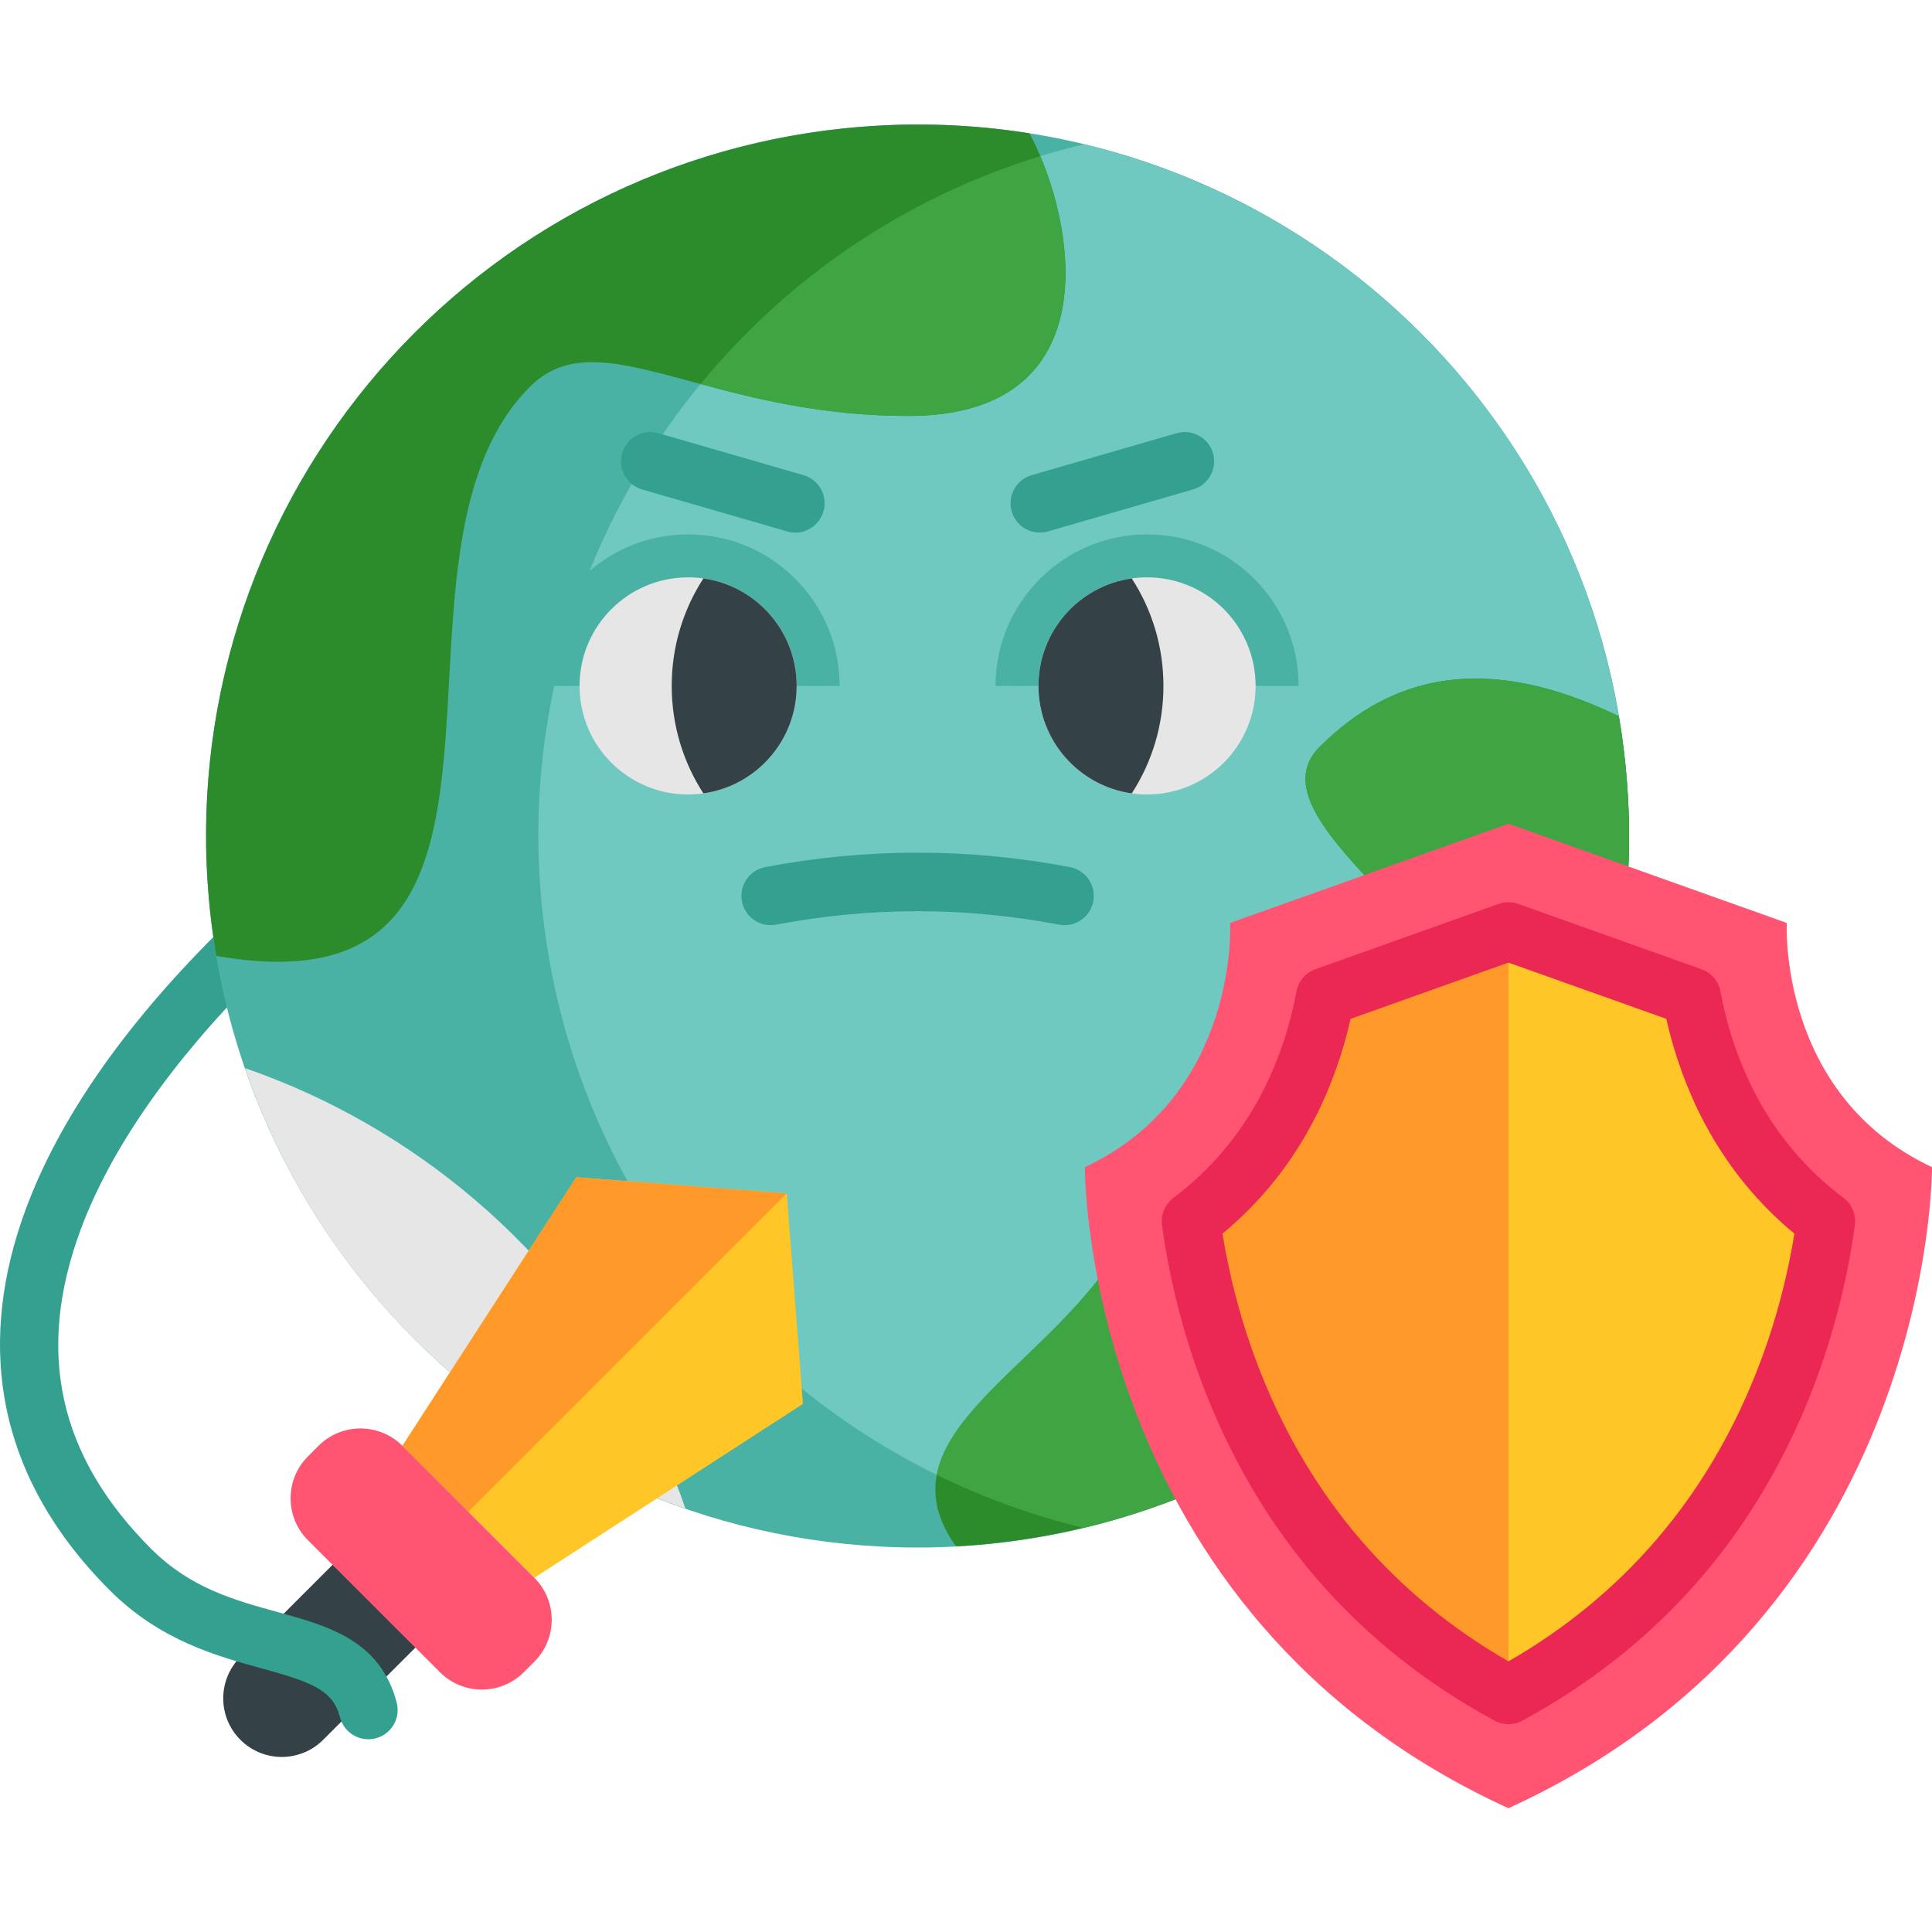 <svg height="512pt" viewBox="0 -33 512.001 512" width="512pt" xmlns="http://www.w3.org/2000/svg"><path d="m74.676 432.609c-3.969 0-7.941-1.516-10.973-4.547-6.059-6.059-6.059-15.887 0-21.945l29.594-29.594c6.059-6.059 15.887-6.059 21.945 0 6.062 6.062 6.062 15.887 0 21.949l-29.59 29.59c-3.031 3.031-7.004 4.547-10.977 4.547zm0 0" fill="#344247"/><path d="m97.617 427.922c-3.449 0-6.594-2.312-7.504-5.801-1.867-7.156-7.16-9.238-20.707-12.965-12.047-3.312-27.039-7.434-40.305-20.703-15.426-15.426-24.824-32.621-27.941-51.121-2.652-15.758-.75-32.523 5.652-49.832 8.758-23.652 25.648-48.102 50.211-72.66 3.031-3.031 7.941-3.031 10.973 0 3.031 3.027 3.031 7.941 0 10.973-22.645 22.641-38.77 45.836-46.629 67.074-11.977 32.359-5.855 60.031 18.707 84.594 10.367 10.367 22.102 13.594 33.445 16.715 13.426 3.691 27.305 7.512 31.609 24.008 1.082 4.148-1.402 8.387-5.551 9.469-.656.168-1.316.25-1.961.25zm0 0" fill="#33a090"/><path d="m431.723 188.555c0 104.137-84.418 188.555-188.555 188.555s-188.555-84.418-188.555-188.555c0-104.137 84.418-188.555 188.555-188.555s188.555 84.418 188.555 188.555zm0 0" fill="#49b2a5"/><path d="m287.117 371.891c-15.371-3.707-30.117-9.316-43.918-16.617-49.969-26.414-87.547-74.93-97.812-134.953-16.84-98.512 46.043-192.223 141.898-215.098 52.344 12.621 97.383 47.371 122.699 95.426 9.039 17.152 15.57 35.996 19.012 56.152 16.84 98.504-46.031 192.223-141.879 215.09zm0 0" fill="#6fc9c0"/><path d="m240.719 77.227c-22.469 0-40.426-4.508-55.066-8.453h-.008c-20.531-5.535-34.523-9.961-45.219.73-45.324 45.324 12.191 167.594-83.098 150.816-17.527-102.625 51.434-200.039 154.07-217.598 20.895-3.559 41.574-3.559 61.414-.398.996 1.84 1.969 3.883 2.879 6.059 10.527 24.84 14.66 68.844-34.973 68.844zm0 0" fill="#2c8c2c"/><path d="m170.234 340.391c4.434 8.398 8.25 17.203 11.402 26.379-9.145-3.152-18.004-7.008-26.492-11.5-41.43-21.895-74.336-58.973-90.215-105.207 44.855 15.527 82.848 47.684 105.305 90.328zm0 0" fill="#e6e6e6"/><path d="m287.117 371.891h-.008c-4 .949-8.07 1.789-12.18 2.488-7.234 1.234-14.434 2.039-21.582 2.43h-.008c-4.898-6.875-6.207-13.07-5.086-18.961 4.562-24.121 49.914-42.844 56.109-80.055 6.742-40.469 69.422-19.277 79.07-40.5 9.637-21.211-53.043-53.035-33.758-72.32 19.285-19.285 44.367-25.062 79.312-8.172 16.848 98.504-46.035 192.223-141.871 215.09zm0 0" fill="#2c8c2c"/><path d="m287.117 371.891h-.008c-13.512-3.258-26.527-7.984-38.855-14.043 4.562-24.121 49.914-42.844 56.113-80.055 6.738-40.469 69.422-19.277 79.066-40.5 9.641-21.211-53.043-53.035-33.758-72.32 19.289-19.285 44.371-25.062 79.312-8.172 16.848 98.504-46.035 192.223-141.871 215.09zm0 0" fill="#3fa543"/><path d="m240.719 77.227c-22.469 0-40.426-4.508-55.066-8.453 22.887-27.848 53.82-49.277 90.039-60.391 10.527 24.84 14.66 68.844-34.973 68.844zm0 0" fill="#3fa543"/><path d="m399.754 446.195c113.047-51.57 112.246-169.887 112.246-169.887-40.891-19.211-38.484-64.719-38.484-64.719l-73.762-26.289-73.762 26.289s2.406 45.508-38.484 64.719c0 0-.801 118.316 112.246 169.887zm0 0" fill="#ff5572"/><path d="m483.875 290.645c-1.438 10.656-4.586 26.277-11.402 43.359-14.465 36.246-38.891 63.828-72.715 82.16-33.82-18.332-58.262-45.914-72.727-82.16-6.816-17.082-9.953-32.703-11.398-43.359 14.938-11.246 25.855-26.715 32.02-45.527 1.625-4.965 2.754-9.672 3.539-13.945l48.566-17.309 48.555 17.309c.789 4.273 1.926 8.98 3.551 13.945 6.156 18.812 17.082 34.281 32.012 45.527zm0 0" fill="#ffc627"/><path d="m399.758 213.863v202.301c-33.82-18.332-58.262-45.914-72.727-82.16-6.816-17.082-9.953-32.703-11.398-43.359 14.938-11.246 25.855-26.715 32.02-45.527 1.625-4.965 2.754-9.672 3.539-13.945zm0 0" fill="#ff9929"/><path d="m399.754 423.926c-1.273 0-2.543-.312-3.695-.938-35.449-19.211-61.098-48.18-76.234-86.109-7.207-18.059-10.438-34.547-11.879-45.203-.375-2.777.781-5.547 3.023-7.238 13.777-10.375 23.637-24.418 29.309-41.738 1.371-4.195 2.477-8.547 3.285-12.938.5-2.727 2.418-4.977 5.023-5.906l48.562-17.309c1.684-.602 3.527-.602 5.211 0l48.562 17.309c2.609.934 4.523 3.184 5.023 5.906.809 4.391 1.918 8.742 3.289 12.938 5.668 17.32 15.531 31.363 29.309 41.738 2.242 1.688 3.398 4.457 3.02 7.242-1.441 10.652-4.672 27.145-11.879 45.199-15.137 37.93-40.785 66.898-76.23 86.109-1.156.625-2.43.938-3.699.938zm-75.785-129.988c1.566 9.652 4.559 22.883 10.27 37.188 13.223 33.133 35.254 58.734 65.516 76.152 30.262-17.418 52.293-43.02 65.516-76.152 5.707-14.301 8.699-27.535 10.266-37.188-14.449-11.977-24.887-27.57-31.051-46.406-1.125-3.434-2.094-6.957-2.895-10.52l-41.836-14.914-41.836 14.914c-.801 3.562-1.77 7.086-2.895 10.52-6.168 18.836-16.605 34.43-31.055 46.406zm0 0" fill="#ea2853"/><path d="m212.789 339.043-71.184 46.082-34.961-34.961 46.082-71.18 55.77 4.281zm0 0" fill="#ffc627"/><path d="m208.496 283.266-84.375 84.375-17.477-17.477 46.082-71.18zm0 0" fill="#ff9929"/><path d="m141.602 407.367-2.781 2.781c-6.141 6.145-16.102 6.145-22.242 0l-34.961-34.957c-6.145-6.145-6.145-16.102 0-22.246l2.781-2.781c6.145-6.145 16.102-6.145 22.246 0l34.957 34.961c6.145 6.141 6.145 16.102 0 22.242zm0 0" fill="#ff5572"/><g fill="#33a090"><path d="m210.773 108.141c-.715 0-1.441-.102-2.16-.309l-38.43-11.125c-4.117-1.191-6.488-5.492-5.293-9.609 1.191-4.117 5.492-6.488 9.609-5.297l38.426 11.121c4.117 1.191 6.488 5.496 5.297 9.613-.98 3.398-4.082 5.605-7.449 5.605zm0 0"/><path d="m275.562 108.141c-3.367 0-6.469-2.207-7.449-5.605-1.191-4.117 1.18-8.418 5.297-9.613l38.426-11.121c4.117-1.191 8.418 1.18 9.609 5.297 1.191 4.117-1.18 8.418-5.297 9.609l-38.426 11.125c-.719.207-1.445.309-2.16.309zm0 0"/><path d="m282.105 212.18c-.48 0-.969-.047-1.461-.141-24.867-4.742-50.086-4.742-74.953 0-4.203.801-8.273-1.957-9.074-6.168-.805-4.207 1.957-8.273 6.168-9.074 26.793-5.113 53.973-5.113 80.766 0 4.211.801 6.973 4.867 6.172 9.074-.711 3.719-3.965 6.309-7.617 6.309zm0 0"/></g><path d="m142.203 148.773c0-22.141 18.012-40.152 40.148-40.152 10.727 0 20.809 4.18 28.395 11.762 7.582 7.582 11.758 17.664 11.758 28.391" fill="#49b2a5"/><path d="m186.402 177.254c-1.324.199-2.676.293-4.051.293-15.891 0-28.766-12.875-28.766-28.766s12.883-28.773 28.773-28.773c1.375 0 2.73.094 4.047.285 13.973 1.961 24.719 13.965 24.719 28.48 0 14.516-10.75 26.52-24.723 28.48zm0 0" fill="#e6e6e6"/><path d="m186.402 177.254c-5.309-8.195-8.391-17.977-8.391-28.48-.004-10.5 3.082-20.273 8.395-28.484 13.973 1.961 24.719 13.969 24.719 28.484 0 14.516-10.75 26.52-24.723 28.48zm0 0" fill="#344247"/><path d="m263.828 148.773c0-22.141 18.012-40.152 40.152-40.152 10.727 0 20.809 4.18 28.391 11.762 7.586 7.582 11.762 17.664 11.762 28.391" fill="#49b2a5"/><path d="m332.75 148.773c0 15.891-12.879 28.77-28.77 28.77-15.887 0-28.77-12.879-28.77-28.77 0-15.891 12.883-28.77 28.77-28.77 15.891 0 28.77 12.879 28.77 28.77zm0 0" fill="#e6e6e6"/><path d="m299.93 120.293c5.312 8.195 8.395 17.977 8.391 28.48.008 10.5-3.078 20.273-8.391 28.484-13.973-1.961-24.719-13.969-24.719-28.484 0-14.516 10.746-26.52 24.719-28.48zm0 0" fill="#344247"/></svg>